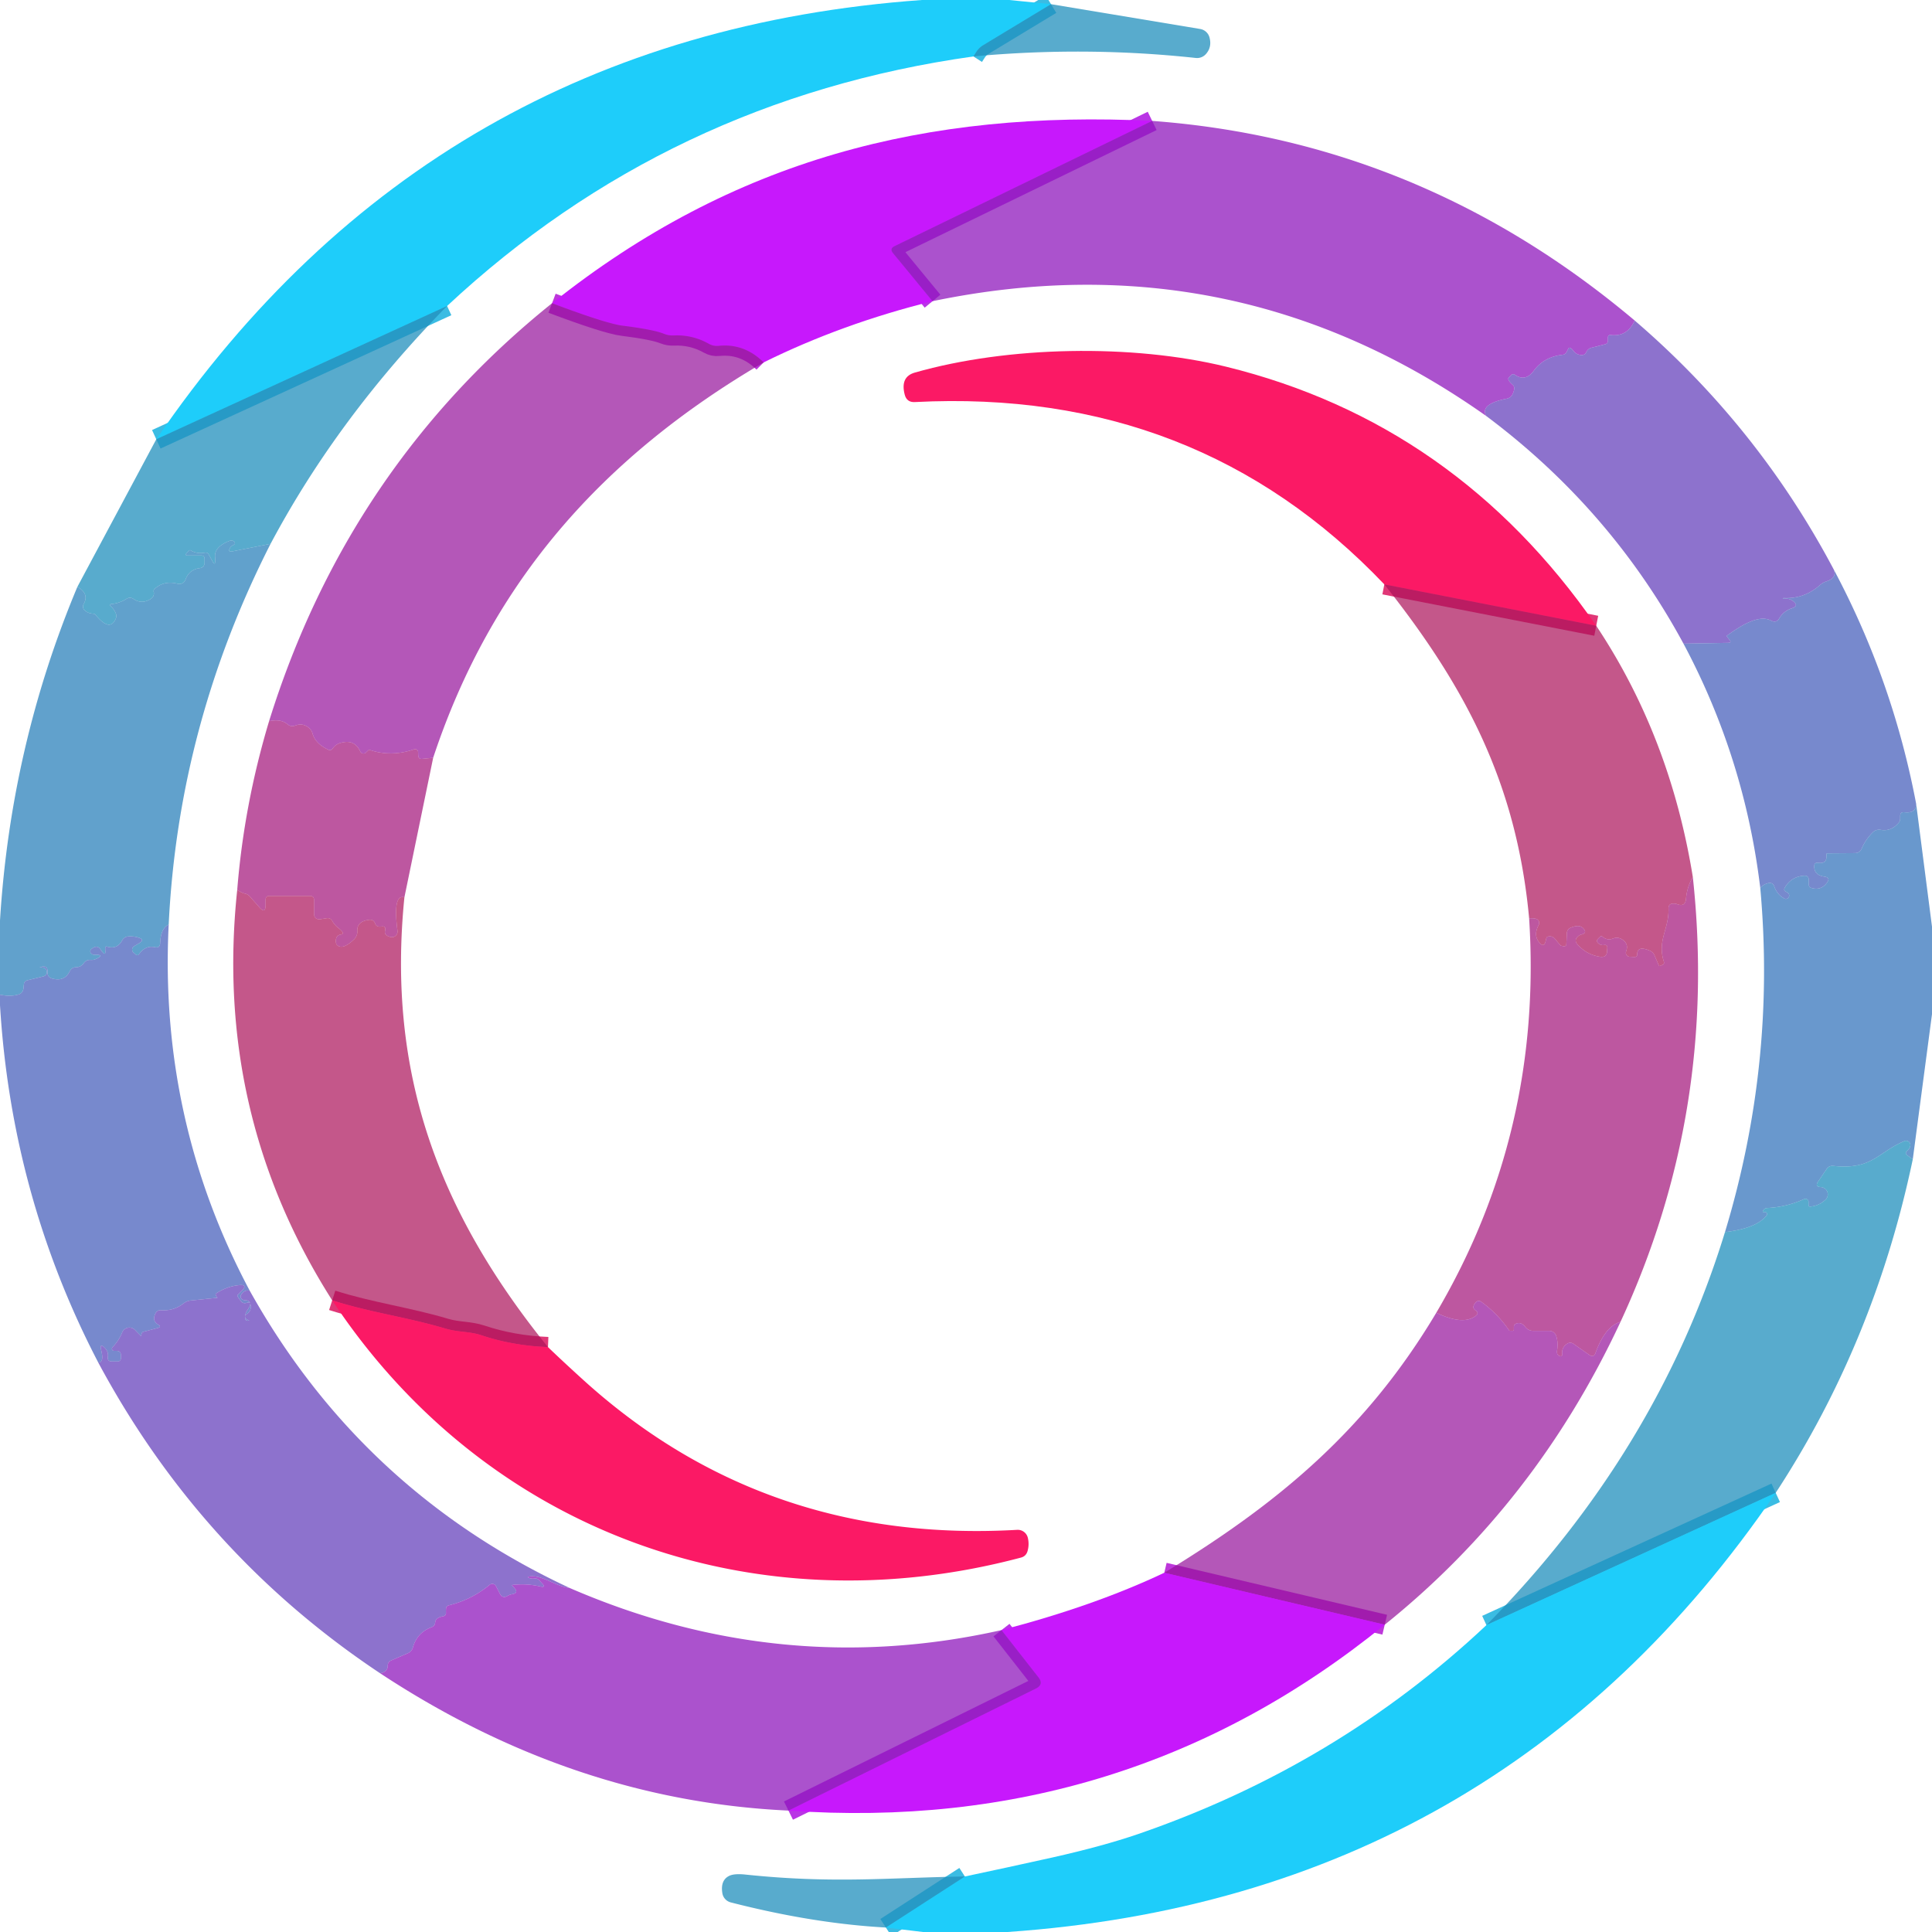 <?xml version="1.0" encoding="UTF-8" standalone="no"?>
<!DOCTYPE svg PUBLIC "-//W3C//DTD SVG 1.1//EN" "http://www.w3.org/Graphics/SVG/1.1/DTD/svg11.dtd">
<svg xmlns="http://www.w3.org/2000/svg" version="1.1" viewBox="0.00 0.00 190.00 190.00">
<g stroke-width="2.00" fill="none" stroke-linecap="butt">
<path stroke="#1fb2df" stroke-opacity="0.875" vector-effect="non-scaling-stroke" d="
  M 103.36 0.41
  L 96.67 4.46
  Q 96.27 4.71 96.02 5.10
  L 95.73 5.55"
/>
<path stroke="#1fb2df" stroke-opacity="0.875" vector-effect="non-scaling-stroke" d="
  M 43.97 30.09
  L 15.37 43.20"
/>
<path stroke="#af18e1" stroke-opacity="0.875" vector-effect="non-scaling-stroke" d="
  M 113.31 11.89
  L 87.97 24.21
  Q 87.47 24.45 87.82 24.89
  L 91.71 29.62"
/>
<path stroke="#b215d4" stroke-opacity="0.855" vector-effect="non-scaling-stroke" d="
  M 75.10 35.64
  Q 73.21 33.76 70.69 34.01
  Q 70.16 34.07 69.69 33.80
  Q 68.08 32.90 66.24 32.99
  Q 65.77 33.01 65.33 32.84
  Q 64.28 32.41 61.23 32.03
  Q 59.60 31.82 54.29 29.82"
/>
<path stroke="#da1660" stroke-opacity="0.855" vector-effect="non-scaling-stroke" d="
  M 156.98 61.54
  L 136.14 57.47"
/>
<path stroke="#da1660" stroke-opacity="0.855" vector-effect="non-scaling-stroke" d="
  M 53.89 132.48
  Q 50.41 132.34 47.36 131.32
  C 46.17 130.92 45.05 131.03 43.81 130.66
  C 40.11 129.55 36.39 129.07 32.67 127.88"
/>
<path stroke="#1fb2df" stroke-opacity="0.875" vector-effect="non-scaling-stroke" d="
  M 174.63 146.81
  L 146.18 159.82"
/>
<path stroke="#b215d4" stroke-opacity="0.855" vector-effect="non-scaling-stroke" d="
  M 136.18 159.78
  L 114.50 154.67"
/>
<path stroke="#1fb2df" stroke-opacity="0.875" vector-effect="non-scaling-stroke" d="
  M 87.12 189.56
  L 94.89 184.54"
/>
<path stroke="#af18e1" stroke-opacity="0.875" vector-effect="non-scaling-stroke" d="
  M 77.54 178.06
  L 101.87 166.06
  Q 102.68 165.66 102.12 164.95
  L 98.49 160.31"
/>
</g>
<path fill="#1ecdfa" d="
  M 90.66 0.00
  L 99.24 0.00
  L 103.36 0.41
  L 96.67 4.46
  Q 96.27 4.71 96.02 5.10
  L 95.73 5.55
  Q 65.76 9.76 43.97 30.09
  L 15.37 43.20
  Q 42.53 3.46 90.66 0.00
  Z"
/>
<path fill="#208fbc" fill-opacity="0.749" d="
  M 103.36 0.41
  L 118.03 2.85
  A 1.15 1.14 -3.3 0 1 118.94 3.66
  Q 119.21 4.63 118.59 5.32
  A 1.16 1.16 0.0 0 1 117.59 5.70
  Q 106.76 4.53 95.73 5.55
  L 96.02 5.10
  Q 96.27 4.71 96.67 4.46
  L 103.36 0.41
  Z"
/>
<path fill="#c718fc" d="
  M 113.31 11.89
  L 87.97 24.21
  Q 87.47 24.45 87.82 24.89
  L 91.71 29.62
  Q 82.80 31.83 75.10 35.64
  Q 73.21 33.76 70.69 34.01
  Q 70.16 34.07 69.69 33.80
  Q 68.08 32.90 66.24 32.99
  Q 65.77 33.01 65.33 32.84
  Q 64.28 32.41 61.23 32.03
  Q 59.60 31.82 54.29 29.82
  C 72.07 15.66 91.15 10.80 113.31 11.89
  Z"
/>
<path fill="#8f18bc" fill-opacity="0.749" d="
  M 113.31 11.89
  Q 139.79 13.86 160.76 31.52
  Q 160.04 33.14 158.41 32.95
  Q 158.13 32.92 158.13 33.20
  Q 158.13 33.35 158.13 33.51
  Q 158.12 33.80 157.84 33.86
  L 156.54 34.19
  Q 156.16 34.28 156.00 34.63
  Q 155.84 34.99 155.37 34.90
  Q 154.96 34.82 154.72 34.48
  Q 154.60 34.31 154.42 34.21
  A 0.12 0.12 0.0 0 0 154.25 34.26
  Q 154.16 34.44 154.06 34.62
  Q 153.93 34.86 153.67 34.89
  Q 151.83 35.10 150.84 36.46
  Q 150.02 37.57 148.98 36.86
  Q 148.78 36.72 148.61 36.89
  L 148.38 37.13
  Q 148.18 37.33 148.78 37.86
  Q 149.05 38.10 148.78 38.71
  Q 148.60 39.13 148.16 39.21
  Q 145.51 39.74 146.16 40.91
  Q 121.44 23.44 91.71 29.62
  L 87.82 24.89
  Q 87.47 24.45 87.97 24.21
  L 113.31 11.89
  Z"
/>
<path fill="#95119b" fill-opacity="0.706" d="
  M 54.29 29.82
  Q 59.60 31.82 61.23 32.03
  Q 64.28 32.41 65.33 32.84
  Q 65.77 33.01 66.24 32.99
  Q 68.08 32.90 69.69 33.80
  Q 70.16 34.07 70.69 34.01
  Q 73.21 33.76 75.10 35.64
  C 59.37 44.85 48.37 57.11 42.60 74.52
  L 41.52 74.63
  Q 41.15 74.67 41.13 74.29
  Q 41.12 74.13 41.12 73.97
  A 0.30 0.29 80.3 0 0 40.73 73.69
  Q 38.46 74.47 36.33 73.74
  Q 36.28 73.72 36.25 73.76
  L 36.00 74.00
  A 0.35 0.35 0.0 0 1 35.43 73.90
  Q 34.84 72.63 33.43 73.08
  Q 33.08 73.19 32.83 73.47
  Q 32.74 73.57 32.66 73.67
  Q 32.51 73.83 32.31 73.74
  Q 31.01 73.13 30.74 72.15
  Q 30.64 71.77 30.32 71.53
  Q 29.73 71.08 29.02 71.36
  Q 28.62 71.51 28.28 71.23
  Q 27.61 70.67 26.46 70.93
  Q 34.25 45.91 54.29 29.82
  Z"
/>
<path fill="#208fbc" fill-opacity="0.749" d="
  M 43.97 30.09
  Q 33.23 41.04 26.61 53.48
  L 22.82 54.23
  Q 22.42 54.31 22.59 53.94
  Q 22.69 53.73 22.93 53.61
  Q 23.26 53.45 22.97 53.23
  Q 22.81 53.10 22.55 53.20
  Q 21.06 53.79 21.15 54.78
  Q 21.24 55.85 20.86 55.13
  L 20.53 54.53
  Q 20.41 54.31 20.16 54.35
  Q 19.37 54.50 18.74 54.12
  Q 18.67 54.08 18.61 54.14
  L 18.38 54.37
  Q 18.12 54.63 18.49 54.63
  L 19.79 54.63
  Q 20.12 54.63 20.12 54.96
  Q 20.12 55.16 20.12 55.36
  A 0.52 0.51 -3.8 0 1 19.67 55.87
  Q 18.60 56.00 18.24 57.01
  A 0.64 0.64 0.0 0 1 17.48 57.41
  Q 16.14 57.06 15.20 57.92
  Q 15.07 58.04 15.12 58.22
  Q 15.15 58.35 15.12 58.49
  Q 15.07 58.75 14.78 58.93
  Q 13.92 59.44 13.14 58.91
  Q 12.79 58.67 12.43 58.90
  Q 11.76 59.32 10.98 59.40
  Q 10.68 59.43 10.90 59.63
  Q 11.25 59.95 11.40 60.35
  A 0.69 0.66 -43.9 0 1 11.38 60.85
  Q 10.80 62.20 9.37 60.43
  A 0.20 0.19 69.1 0 0 9.22 60.36
  Q 8.69 60.33 8.38 60.07
  Q 8.02 59.77 8.25 59.36
  Q 8.78 58.37 7.61 57.71
  L 15.37 43.20
  L 43.97 30.09
  Z"
/>
<path fill="#6743bc" fill-opacity="0.749" d="
  M 160.76 31.52
  Q 172.87 41.91 180.34 56.01
  Q 180.67 56.83 179.63 57.17
  Q 179.26 57.29 178.97 57.55
  Q 177.41 58.92 175.40 58.81
  Q 175.37 58.81 175.37 58.86
  Q 175.37 58.90 175.37 58.90
  Q 175.93 58.79 176.35 59.12
  Q 176.94 59.58 176.23 59.82
  Q 175.40 60.09 174.98 60.81
  Q 174.69 61.31 174.17 61.03
  C 172.96 60.38 171.12 61.59 169.86 62.49
  A 0.08 0.08 0.0 0 0 169.84 62.61
  L 170.08 62.91
  Q 170.33 63.21 169.94 63.22
  L 165.56 63.30
  Q 158.39 50.05 146.16 40.91
  Q 145.51 39.74 148.16 39.21
  Q 148.60 39.13 148.78 38.71
  Q 149.05 38.10 148.78 37.86
  Q 148.18 37.33 148.38 37.13
  L 148.61 36.89
  Q 148.78 36.72 148.98 36.86
  Q 150.02 37.57 150.84 36.46
  Q 151.83 35.10 153.67 34.89
  Q 153.93 34.86 154.06 34.62
  Q 154.16 34.44 154.25 34.26
  A 0.12 0.12 0.0 0 1 154.42 34.21
  Q 154.60 34.31 154.72 34.48
  Q 154.96 34.82 155.37 34.90
  Q 155.84 34.99 156.00 34.63
  Q 156.16 34.28 156.54 34.19
  L 157.84 33.86
  Q 158.12 33.80 158.13 33.51
  Q 158.13 33.35 158.13 33.20
  Q 158.13 32.92 158.41 32.95
  Q 160.04 33.14 160.76 31.52
  Z"
/>
<path fill="#fb1965" d="
  M 156.98 61.54
  L 136.14 57.47
  Q 117.70 38.11 89.98 39.54
  Q 89.17 39.59 88.97 38.80
  Q 88.52 37.05 89.97 36.64
  C 99.10 34.03 111.35 33.80 120.57 36.06
  Q 143.18 41.61 156.98 61.54
  Z"
/>
<path fill="#2d81bb" fill-opacity="0.749" d="
  M 26.61 53.48
  Q 17.54 71.29 16.59 90.93
  Q 15.81 91.28 15.75 92.74
  Q 15.73 93.26 15.23 93.15
  Q 14.30 92.95 13.68 93.83
  Q 13.53 94.02 13.35 93.87
  L 13.14 93.69
  A 0.39 0.39 0.0 0 1 13.19 93.05
  L 13.67 92.77
  Q 14.30 92.40 13.60 92.20
  Q 13.14 92.06 12.65 92.09
  Q 12.22 92.11 12.01 92.49
  Q 11.51 93.40 10.53 93.09
  Q 10.35 93.04 10.35 93.22
  Q 10.35 93.36 10.36 93.51
  Q 10.40 94.14 9.88 93.36
  Q 9.55 92.87 8.99 93.33
  A 0.29 0.29 0.0 0 0 8.97 93.77
  Q 9.10 93.89 9.24 93.89
  Q 10.41 93.87 9.41 94.32
  Q 9.19 94.42 8.92 94.40
  Q 8.48 94.37 8.23 94.73
  Q 7.96 95.11 7.48 95.12
  Q 7.05 95.13 6.85 95.53
  Q 6.36 96.55 5.15 96.24
  Q 4.63 96.10 4.67 95.57
  Q 4.72 94.82 3.87 95.15
  Q 3.86 95.15 3.87 95.15
  Q 4.10 95.11 4.30 95.17
  A 0.44 0.44 0.0 0 1 4.27 96.02
  L 2.71 96.40
  Q 2.38 96.48 2.35 96.80
  L 2.31 97.19
  Q 2.25 97.70 1.76 97.82
  Q 0.97 98.03 0.00 97.82
  L 0.00 90.52
  Q 1.06 73.33 7.61 57.71
  Q 8.78 58.37 8.25 59.36
  Q 8.02 59.77 8.38 60.07
  Q 8.69 60.33 9.22 60.36
  A 0.20 0.19 69.1 0 1 9.37 60.43
  Q 10.80 62.20 11.38 60.85
  A 0.69 0.66 -43.9 0 0 11.40 60.35
  Q 11.25 59.95 10.90 59.63
  Q 10.68 59.43 10.98 59.40
  Q 11.76 59.32 12.43 58.90
  Q 12.79 58.67 13.14 58.91
  Q 13.92 59.44 14.78 58.93
  Q 15.07 58.75 15.12 58.49
  Q 15.15 58.35 15.12 58.22
  Q 15.07 58.04 15.20 57.92
  Q 16.14 57.06 17.48 57.41
  A 0.64 0.64 0.0 0 0 18.24 57.01
  Q 18.60 56.00 19.67 55.87
  A 0.52 0.51 -3.8 0 0 20.12 55.36
  Q 20.12 55.16 20.12 54.96
  Q 20.12 54.63 19.79 54.63
  L 18.49 54.63
  Q 18.12 54.63 18.38 54.37
  L 18.61 54.14
  Q 18.67 54.08 18.74 54.12
  Q 19.37 54.50 20.16 54.35
  Q 20.41 54.31 20.53 54.53
  L 20.86 55.13
  Q 21.24 55.85 21.15 54.78
  Q 21.06 53.79 22.55 53.20
  Q 22.81 53.10 22.97 53.23
  Q 23.26 53.45 22.93 53.61
  Q 22.69 53.73 22.59 53.94
  Q 22.42 54.31 22.82 54.23
  L 26.61 53.48
  Z"
/>
<path fill="#4a62bc" fill-opacity="0.749" d="
  M 180.34 56.01
  Q 186.14 66.90 188.44 79.04
  Q 188.46 80.01 187.29 79.88
  Q 186.88 79.83 186.87 80.24
  Q 186.87 80.38 186.87 80.50
  Q 186.87 80.75 186.71 80.93
  Q 185.98 81.79 184.95 81.61
  A 0.88 0.87 27.3 0 0 184.18 81.85
  Q 183.47 82.56 183.09 83.44
  Q 182.90 83.90 182.41 83.90
  L 179.75 83.92
  Q 179.62 83.92 179.62 84.00
  Q 179.62 84.12 179.62 84.25
  Q 179.62 84.88 179.00 84.87
  Q 178.88 84.87 178.75 84.85
  A 0.27 0.26 7.6 0 0 178.43 85.09
  Q 178.34 86.06 179.42 86.21
  Q 180.05 86.30 179.67 86.81
  Q 179.09 87.60 178.16 87.33
  Q 177.88 87.25 177.88 86.96
  L 177.88 86.55
  Q 177.88 86.09 177.43 86.12
  Q 176.16 86.20 175.52 87.30
  Q 175.37 87.57 175.65 87.70
  Q 175.79 87.77 175.89 87.87
  A 0.33 0.33 0.0 0 1 175.49 88.37
  Q 174.77 87.98 174.49 87.18
  Q 174.34 86.75 173.90 86.85
  Q 173.43 86.96 173.11 87.32
  Q 171.57 74.56 165.56 63.30
  L 169.94 63.22
  Q 170.33 63.21 170.08 62.91
  L 169.84 62.61
  A 0.08 0.08 0.0 0 1 169.86 62.49
  C 171.12 61.59 172.96 60.38 174.17 61.03
  Q 174.69 61.31 174.98 60.81
  Q 175.40 60.09 176.23 59.82
  Q 176.94 59.58 176.35 59.12
  Q 175.93 58.79 175.37 58.90
  Q 175.37 58.90 175.37 58.86
  Q 175.37 58.81 175.40 58.81
  Q 177.41 58.92 178.97 57.55
  Q 179.26 57.29 179.63 57.17
  Q 180.67 56.83 180.34 56.01
  Z"
/>
<path fill="#ac1259" fill-opacity="0.706" d="
  M 156.98 61.54
  Q 164.25 72.46 166.48 86.26
  Q 165.91 87.20 165.81 88.38
  Q 165.73 89.23 164.93 88.92
  Q 164.72 88.84 164.47 88.87
  Q 164.08 88.92 164.09 89.32
  C 164.14 91.42 162.96 92.47 163.63 94.57
  Q 163.71 94.81 163.47 94.90
  L 163.24 95.00
  Q 163.17 95.02 163.11 94.89
  L 162.72 93.97
  Q 162.57 93.62 162.22 93.48
  Q 161.02 92.98 161.01 93.84
  Q 161.01 94.11 160.74 94.11
  L 160.28 94.09
  A 0.40 0.39 -79.0 0 1 159.92 93.55
  Q 160.21 92.77 159.46 92.35
  Q 159.07 92.13 158.65 92.29
  Q 158.08 92.53 157.58 92.11
  Q 157.47 92.02 157.36 92.12
  L 157.13 92.35
  A 0.27 0.26 45.8 0 0 157.13 92.72
  Q 157.42 93.01 157.80 92.93
  A 0.23 0.22 -2.9 0 1 158.07 93.17
  Q 158.06 93.35 158.05 93.51
  Q 158.03 94.20 157.35 94.09
  Q 156.03 93.89 155.13 92.87
  Q 154.79 92.49 155.14 92.13
  Q 155.30 91.96 155.53 91.90
  Q 156.12 91.76 155.72 91.31
  Q 155.35 90.88 154.50 91.22
  Q 154.11 91.37 154.09 91.79
  L 154.04 92.87
  A 0.21 0.21 0.0 0 1 153.79 93.06
  Q 153.64 93.03 153.49 93.00
  Q 153.48 93.00 152.93 92.34
  Q 152.65 92.00 152.22 92.11
  Q 152.12 92.14 152.08 92.24
  Q 152.04 92.37 152.02 92.48
  Q 151.86 93.30 151.34 92.64
  Q 150.80 91.94 151.32 90.96
  A 0.42 0.42 0.0 0 0 151.06 90.36
  Q 150.78 90.28 150.38 90.31
  C 149.15 77.06 144.15 67.57 136.14 57.47
  L 156.98 61.54
  Z"
/>
<path fill="#a11278" fill-opacity="0.706" d="
  M 26.46 70.93
  Q 27.61 70.67 28.28 71.23
  Q 28.62 71.51 29.02 71.36
  Q 29.73 71.08 30.32 71.53
  Q 30.64 71.77 30.74 72.15
  Q 31.01 73.13 32.31 73.74
  Q 32.51 73.83 32.66 73.67
  Q 32.74 73.57 32.83 73.47
  Q 33.08 73.19 33.43 73.08
  Q 34.84 72.63 35.43 73.90
  A 0.35 0.35 0.0 0 0 36.00 74.00
  L 36.25 73.76
  Q 36.28 73.72 36.33 73.74
  Q 38.46 74.47 40.73 73.69
  A 0.30 0.29 80.3 0 1 41.12 73.97
  Q 41.12 74.13 41.13 74.29
  Q 41.15 74.67 41.52 74.63
  L 42.60 74.52
  L 39.77 88.25
  Q 38.62 87.89 39.09 91.54
  A 0.55 0.55 0.0 0 1 38.42 92.15
  Q 37.75 92.00 37.87 91.52
  Q 37.99 91.05 37.51 91.12
  Q 37.03 91.19 36.90 90.84
  Q 36.74 90.39 36.28 90.46
  Q 35.08 90.62 35.14 91.57
  A 1.06 1.02 -24.8 0 1 34.82 92.38
  Q 33.91 93.25 33.39 93.08
  Q 33.05 92.98 33.03 92.62
  Q 33.00 91.98 33.53 91.90
  Q 34.01 91.83 33.25 91.24
  Q 32.89 90.96 32.67 90.56
  Q 32.49 90.25 32.13 90.30
  L 31.56 90.39
  Q 30.88 90.49 30.88 89.80
  L 30.88 88.50
  Q 30.88 88.12 30.50 88.11
  L 26.51 88.11
  Q 26.12 88.10 26.12 88.49
  L 26.12 89.00
  Q 26.11 89.92 25.51 89.23
  L 24.57 88.16
  Q 24.37 87.94 24.08 87.88
  Q 23.75 87.80 23.33 87.51
  Q 24.00 79.12 26.46 70.93
  Z"
/>
<path fill="#3776bc" fill-opacity="0.749" d="
  M 188.44 79.04
  L 190.00 91.13
  L 190.00 99.74
  L 188.11 114.01
  L 187.60 113.64
  Q 187.27 113.41 187.58 113.15
  Q 187.80 112.97 187.86 112.71
  A 0.43 0.42 -4.4 0 0 187.28 112.22
  C 184.64 113.34 184.12 115.07 180.29 114.66
  Q 179.88 114.62 179.64 114.96
  L 178.80 116.20
  Q 178.45 116.71 179.06 116.74
  Q 179.29 116.75 179.48 116.90
  A 0.72 0.71 -47.6 0 1 179.52 117.99
  Q 178.86 118.60 178.02 118.66
  Q 177.86 118.67 177.86 118.51
  Q 177.86 118.35 177.86 118.19
  A 0.31 0.30 -12.2 0 0 177.43 117.92
  Q 175.69 118.71 173.78 118.80
  Q 173.54 118.82 173.41 119.02
  Q 173.26 119.24 173.54 119.19
  A 0.21 0.21 0.0 0 1 173.74 119.52
  Q 172.76 120.80 169.64 121.17
  Q 174.68 104.53 173.11 87.32
  Q 173.43 86.96 173.90 86.85
  Q 174.34 86.75 174.49 87.18
  Q 174.77 87.98 175.49 88.37
  A 0.33 0.33 0.0 0 0 175.89 87.87
  Q 175.79 87.77 175.65 87.70
  Q 175.37 87.57 175.52 87.30
  Q 176.16 86.20 177.43 86.12
  Q 177.88 86.09 177.88 86.55
  L 177.88 86.96
  Q 177.88 87.25 178.16 87.33
  Q 179.09 87.60 179.67 86.81
  Q 180.05 86.30 179.42 86.21
  Q 178.34 86.06 178.43 85.09
  A 0.27 0.26 7.6 0 1 178.75 84.85
  Q 178.88 84.87 179.00 84.87
  Q 179.62 84.88 179.62 84.25
  Q 179.62 84.12 179.62 84.00
  Q 179.62 83.92 179.75 83.92
  L 182.41 83.90
  Q 182.90 83.90 183.09 83.44
  Q 183.47 82.56 184.18 81.85
  A 0.88 0.87 27.3 0 1 184.95 81.61
  Q 185.98 81.79 186.71 80.93
  Q 186.87 80.75 186.87 80.50
  Q 186.87 80.38 186.87 80.24
  Q 186.88 79.83 187.29 79.88
  Q 188.46 80.01 188.44 79.04
  Z"
/>
<path fill="#a11278" fill-opacity="0.706" d="
  M 166.48 86.26
  Q 168.97 109.29 159.37 129.99
  Q 157.85 130.44 156.91 133.05
  Q 156.73 133.55 156.29 133.24
  L 154.76 132.17
  Q 154.43 131.94 154.10 132.16
  Q 153.56 132.52 153.63 133.18
  Q 153.65 133.42 153.42 133.37
  Q 153.27 133.33 153.18 133.20
  Q 153.09 133.07 153.13 132.79
  Q 153.25 132.11 153.07 131.47
  Q 152.91 130.88 152.30 130.88
  L 150.79 130.88
  Q 150.30 130.88 150.00 130.49
  Q 149.58 129.96 149.08 130.18
  Q 148.88 130.27 148.88 130.49
  Q 148.88 130.62 148.88 130.75
  Q 148.88 130.88 148.75 130.88
  Q 148.62 130.88 148.48 130.87
  Q 148.43 130.87 148.41 130.83
  Q 147.26 129.16 145.65 128.01
  A 0.39 0.38 -52.3 0 0 145.13 128.08
  Q 144.69 128.58 145.10 128.86
  Q 145.50 129.13 145.11 129.42
  Q 143.88 130.36 141.25 129.10
  Q 151.73 111.31 150.38 90.31
  Q 150.78 90.28 151.06 90.36
  A 0.42 0.42 0.0 0 1 151.32 90.96
  Q 150.80 91.94 151.34 92.64
  Q 151.86 93.30 152.02 92.48
  Q 152.04 92.37 152.08 92.24
  Q 152.12 92.14 152.22 92.11
  Q 152.65 92.00 152.93 92.34
  Q 153.48 93.00 153.49 93.00
  Q 153.64 93.03 153.79 93.06
  A 0.21 0.21 0.0 0 0 154.04 92.87
  L 154.09 91.79
  Q 154.11 91.37 154.50 91.22
  Q 155.35 90.88 155.72 91.31
  Q 156.12 91.76 155.53 91.90
  Q 155.30 91.96 155.14 92.13
  Q 154.79 92.49 155.13 92.87
  Q 156.03 93.89 157.35 94.09
  Q 158.03 94.20 158.05 93.51
  Q 158.06 93.35 158.07 93.17
  A 0.23 0.22 -2.9 0 0 157.80 92.93
  Q 157.42 93.01 157.13 92.72
  A 0.27 0.26 45.8 0 1 157.13 92.35
  L 157.36 92.12
  Q 157.47 92.02 157.58 92.11
  Q 158.08 92.53 158.65 92.29
  Q 159.07 92.13 159.46 92.35
  Q 160.21 92.77 159.92 93.55
  A 0.40 0.39 -79.0 0 0 160.28 94.09
  L 160.74 94.11
  Q 161.01 94.11 161.01 93.84
  Q 161.02 92.98 162.22 93.48
  Q 162.57 93.62 162.72 93.97
  L 163.11 94.89
  Q 163.17 95.02 163.24 95.00
  L 163.47 94.90
  Q 163.71 94.81 163.63 94.57
  C 162.96 92.47 164.14 91.42 164.09 89.32
  Q 164.08 88.92 164.47 88.87
  Q 164.72 88.84 164.93 88.92
  Q 165.73 89.23 165.81 88.38
  Q 165.91 87.20 166.48 86.26
  Z"
/>
<path fill="#ac1259" fill-opacity="0.706" d="
  M 23.33 87.51
  Q 23.75 87.80 24.08 87.88
  Q 24.37 87.94 24.57 88.16
  L 25.51 89.23
  Q 26.11 89.92 26.12 89.00
  L 26.12 88.49
  Q 26.12 88.10 26.51 88.11
  L 30.50 88.11
  Q 30.88 88.12 30.88 88.50
  L 30.88 89.80
  Q 30.88 90.49 31.56 90.39
  L 32.13 90.30
  Q 32.49 90.25 32.67 90.56
  Q 32.89 90.96 33.25 91.24
  Q 34.01 91.83 33.53 91.90
  Q 33.00 91.98 33.03 92.62
  Q 33.05 92.98 33.39 93.08
  Q 33.91 93.25 34.82 92.38
  A 1.06 1.02 -24.8 0 0 35.14 91.57
  Q 35.08 90.62 36.28 90.46
  Q 36.74 90.39 36.90 90.84
  Q 37.03 91.19 37.51 91.12
  Q 37.99 91.05 37.87 91.52
  Q 37.75 92.00 38.42 92.15
  A 0.55 0.55 0.0 0 0 39.09 91.54
  Q 38.62 87.89 39.77 88.25
  C 38.03 105.62 43.16 119.21 53.89 132.48
  Q 50.41 132.34 47.36 131.32
  C 46.17 130.92 45.05 131.03 43.81 130.66
  C 40.11 129.55 36.39 129.07 32.67 127.88
  Q 20.99 109.52 23.33 87.51
  Z"
/>
<path fill="#4a62bc" fill-opacity="0.749" d="
  M 16.59 90.93
  Q 15.63 110.16 24.56 126.93
  Q 23.97 126.82 23.69 127.39
  A 0.31 0.30 30.1 0 0 23.80 127.77
  Q 23.96 127.88 24.16 127.88
  Q 24.51 127.87 24.61 128.20
  Q 24.81 128.90 24.24 129.25
  A 0.29 0.28 42.0 0 0 24.27 129.75
  Q 24.38 129.81 24.50 129.87
  Q 24.53 129.88 24.50 129.88
  Q 24.44 129.89 24.38 129.88
  Q 24.10 129.88 24.10 129.62
  Q 24.08 129.21 24.32 128.85
  Q 24.94 127.93 24.25 128.13
  Q 23.92 128.22 23.74 128.01
  Q 23.27 127.45 23.36 127.36
  L 23.75 126.97
  Q 24.44 126.28 23.47 126.39
  Q 22.23 126.53 21.20 127.24
  Q 21.19 127.24 21.23 127.37
  Q 21.29 127.54 21.38 127.61
  Q 21.41 127.63 21.37 127.63
  L 18.74 127.90
  Q 18.36 127.94 18.06 128.18
  Q 17.08 128.94 15.85 128.85
  Q 15.46 128.82 15.29 129.17
  Q 14.93 129.90 15.55 130.26
  Q 15.93 130.48 15.51 130.60
  L 14.08 130.98
  Q 14.00 131.00 13.96 131.08
  Q 13.90 131.23 13.88 131.39
  Q 13.88 131.41 13.87 131.40
  Q 13.56 131.09 13.26 130.78
  A 0.76 0.76 0.0 0 0 12.02 131.03
  Q 11.67 131.87 11.07 132.49
  A 0.21 0.21 0.0 0 0 11.22 132.85
  Q 11.36 132.85 11.50 132.85
  Q 11.87 132.87 11.89 133.24
  Q 11.89 133.41 11.89 133.57
  A 0.31 0.31 0.0 0 1 11.59 133.89
  L 11.00 133.89
  Q 10.54 133.89 10.61 133.44
  Q 10.68 132.92 10.30 132.55
  Q 9.77 132.04 9.95 132.76
  Q 10.26 134.03 9.66 133.99
  Q 1.14 117.62 0.00 98.86
  L 0.00 97.82
  Q 0.97 98.03 1.76 97.82
  Q 2.25 97.70 2.31 97.19
  L 2.35 96.80
  Q 2.38 96.48 2.71 96.40
  L 4.27 96.02
  A 0.44 0.44 0.0 0 0 4.30 95.17
  Q 4.10 95.11 3.87 95.15
  Q 3.86 95.15 3.87 95.15
  Q 4.72 94.82 4.67 95.57
  Q 4.63 96.10 5.15 96.24
  Q 6.36 96.55 6.85 95.53
  Q 7.05 95.13 7.48 95.12
  Q 7.96 95.11 8.23 94.73
  Q 8.48 94.37 8.92 94.40
  Q 9.19 94.42 9.41 94.32
  Q 10.41 93.87 9.24 93.89
  Q 9.10 93.89 8.97 93.77
  A 0.29 0.29 0.0 0 1 8.99 93.33
  Q 9.55 92.87 9.88 93.36
  Q 10.40 94.14 10.36 93.51
  Q 10.35 93.36 10.35 93.22
  Q 10.35 93.04 10.53 93.09
  Q 11.51 93.40 12.01 92.49
  Q 12.22 92.11 12.65 92.09
  Q 13.14 92.06 13.60 92.20
  Q 14.30 92.40 13.67 92.77
  L 13.19 93.05
  A 0.39 0.39 0.0 0 0 13.14 93.69
  L 13.35 93.87
  Q 13.53 94.02 13.68 93.83
  Q 14.30 92.95 15.23 93.15
  Q 15.73 93.26 15.75 92.74
  Q 15.81 91.28 16.59 90.93
  Z"
/>
<path fill="#208fbc" fill-opacity="0.749" d="
  M 188.11 114.01
  Q 184.34 131.99 174.63 146.81
  L 146.18 159.82
  Q 163.02 142.74 169.64 121.17
  Q 172.76 120.80 173.74 119.52
  A 0.21 0.21 0.0 0 0 173.54 119.19
  Q 173.26 119.24 173.41 119.02
  Q 173.54 118.82 173.78 118.80
  Q 175.69 118.71 177.43 117.92
  A 0.31 0.30 -12.2 0 1 177.86 118.19
  Q 177.86 118.35 177.86 118.51
  Q 177.86 118.67 178.02 118.66
  Q 178.86 118.60 179.52 117.99
  A 0.72 0.71 -47.6 0 0 179.48 116.90
  Q 179.29 116.75 179.06 116.74
  Q 178.45 116.71 178.80 116.20
  L 179.64 114.96
  Q 179.88 114.62 180.29 114.66
  C 184.12 115.07 184.64 113.34 187.28 112.22
  A 0.43 0.42 -4.4 0 1 187.86 112.71
  Q 187.80 112.97 187.58 113.15
  Q 187.27 113.41 187.60 113.64
  L 188.11 114.01
  Z"
/>
<path fill="#6743bc" fill-opacity="0.749" d="
  M 24.56 126.93
  Q 35.56 146.63 56.03 156.17
  C 54.62 156.02 53.32 154.84 52.04 155.04
  Q 51.79 155.08 52.03 155.18
  Q 52.26 155.27 52.53 155.24
  Q 52.84 155.19 53.05 155.43
  L 53.32 155.72
  Q 53.72 156.16 53.14 156.02
  Q 51.81 155.71 50.39 155.87
  Q 50.33 155.88 50.37 155.93
  L 50.58 156.16
  Q 51.04 156.66 50.37 156.78
  Q 50.13 156.82 49.92 156.94
  Q 49.43 157.24 49.16 156.73
  L 48.78 155.99
  A 0.41 0.41 0.0 0 0 48.15 155.86
  Q 46.40 157.31 44.16 157.87
  Q 43.87 157.94 43.86 158.23
  Q 43.85 158.43 43.86 158.62
  A 0.33 0.32 -6.1 0 1 43.59 158.95
  Q 42.84 159.08 42.80 159.54
  Q 42.77 159.91 42.43 160.03
  Q 41.02 160.56 40.61 162.00
  Q 40.50 162.42 40.10 162.59
  L 38.48 163.29
  Q 38.13 163.44 38.13 163.82
  Q 38.13 164.41 37.39 164.56
  Q 19.76 152.83 9.66 133.99
  Q 10.26 134.03 9.95 132.76
  Q 9.77 132.04 10.30 132.55
  Q 10.68 132.92 10.61 133.44
  Q 10.54 133.89 11.00 133.89
  L 11.59 133.89
  A 0.31 0.31 0.0 0 0 11.89 133.57
  Q 11.89 133.41 11.89 133.24
  Q 11.87 132.87 11.50 132.85
  Q 11.36 132.85 11.22 132.85
  A 0.21 0.21 0.0 0 1 11.07 132.49
  Q 11.67 131.87 12.02 131.03
  A 0.76 0.76 0.0 0 1 13.26 130.78
  Q 13.56 131.09 13.87 131.40
  Q 13.88 131.41 13.88 131.39
  Q 13.90 131.23 13.96 131.08
  Q 14.00 131.00 14.08 130.98
  L 15.51 130.60
  Q 15.93 130.48 15.55 130.26
  Q 14.93 129.90 15.29 129.17
  Q 15.46 128.82 15.85 128.85
  Q 17.08 128.94 18.06 128.18
  Q 18.36 127.94 18.74 127.90
  L 21.37 127.63
  Q 21.41 127.63 21.38 127.61
  Q 21.29 127.54 21.23 127.37
  Q 21.19 127.24 21.20 127.24
  Q 22.23 126.53 23.47 126.39
  Q 24.44 126.28 23.75 126.97
  L 23.36 127.36
  Q 23.27 127.45 23.74 128.01
  Q 23.92 128.22 24.25 128.13
  Q 24.94 127.93 24.32 128.85
  Q 24.08 129.21 24.10 129.62
  Q 24.10 129.88 24.38 129.88
  Q 24.44 129.89 24.50 129.88
  Q 24.53 129.88 24.50 129.87
  Q 24.38 129.81 24.27 129.75
  A 0.29 0.28 42.0 0 1 24.24 129.25
  Q 24.81 128.90 24.61 128.20
  Q 24.51 127.87 24.16 127.88
  Q 23.96 127.88 23.80 127.77
  A 0.31 0.30 30.1 0 1 23.69 127.39
  Q 23.97 126.82 24.56 126.93
  Z"
/>
<path fill="#fb1965" d="
  M 32.67 127.88
  C 36.39 129.07 40.11 129.55 43.81 130.66
  C 45.05 131.03 46.17 130.92 47.36 131.32
  Q 50.41 132.34 53.89 132.48
  Q 55.52 134.04 57.32 135.67
  Q 75.16 151.88 100.03 150.45
  A 1.02 1.02 0.0 0 1 101.08 151.23
  Q 101.24 151.89 101.05 152.55
  Q 100.90 153.05 100.40 153.18
  C 74.07 160.18 47.70 150.61 32.67 127.88
  Z"
/>
<path fill="#95119b" fill-opacity="0.706" d="
  M 159.37 129.99
  Q 151.05 147.84 136.18 159.78
  L 114.50 154.67
  C 125.76 147.81 134.36 140.65 141.25 129.10
  Q 143.88 130.36 145.11 129.42
  Q 145.50 129.13 145.10 128.86
  Q 144.69 128.58 145.13 128.08
  A 0.39 0.38 -52.3 0 1 145.65 128.01
  Q 147.26 129.16 148.41 130.83
  Q 148.43 130.87 148.48 130.87
  Q 148.62 130.88 148.75 130.88
  Q 148.88 130.88 148.88 130.75
  Q 148.88 130.62 148.88 130.49
  Q 148.88 130.27 149.08 130.18
  Q 149.58 129.96 150.00 130.49
  Q 150.30 130.88 150.79 130.88
  L 152.30 130.88
  Q 152.91 130.88 153.07 131.47
  Q 153.25 132.11 153.13 132.79
  Q 153.09 133.07 153.18 133.20
  Q 153.27 133.33 153.42 133.37
  Q 153.65 133.42 153.63 133.18
  Q 153.56 132.52 154.10 132.16
  Q 154.43 131.94 154.76 132.17
  L 156.29 133.24
  Q 156.73 133.55 156.91 133.05
  Q 157.85 130.44 159.37 129.99
  Z"
/>
<path fill="#1ecdfa" d="
  M 174.63 146.81
  Q 147.47 186.64 99.08 190.00
  L 90.76 190.00
  L 87.12 189.56
  L 94.89 184.54
  Q 98.96 183.68 103.46 182.68
  Q 108.45 181.56 111.92 180.37
  Q 131.50 173.63 146.18 159.82
  L 174.63 146.81
  Z"
/>
<path fill="#c718fc" d="
  M 114.50 154.67
  L 136.18 159.78
  Q 110.77 180.41 77.54 178.06
  L 101.87 166.06
  Q 102.68 165.66 102.12 164.95
  L 98.49 160.31
  Q 107.62 157.93 114.50 154.67
  Z"
/>
<path fill="#8f18bc" fill-opacity="0.749" d="
  M 56.03 156.17
  Q 76.82 165.18 98.49 160.31
  L 102.12 164.95
  Q 102.68 165.66 101.87 166.06
  L 77.54 178.06
  Q 56.39 177.08 37.39 164.56
  Q 38.13 164.41 38.13 163.82
  Q 38.13 163.44 38.48 163.29
  L 40.10 162.59
  Q 40.50 162.42 40.61 162.00
  Q 41.02 160.56 42.43 160.03
  Q 42.77 159.91 42.80 159.54
  Q 42.84 159.08 43.59 158.95
  A 0.33 0.32 -6.1 0 0 43.86 158.62
  Q 43.85 158.43 43.86 158.23
  Q 43.87 157.94 44.16 157.87
  Q 46.40 157.31 48.15 155.86
  A 0.41 0.41 0.0 0 1 48.78 155.99
  L 49.16 156.73
  Q 49.43 157.24 49.92 156.94
  Q 50.13 156.82 50.37 156.78
  Q 51.04 156.66 50.58 156.16
  L 50.37 155.93
  Q 50.33 155.88 50.39 155.87
  Q 51.81 155.71 53.14 156.02
  Q 53.72 156.16 53.32 155.72
  L 53.05 155.43
  Q 52.84 155.19 52.53 155.24
  Q 52.26 155.27 52.03 155.18
  Q 51.79 155.08 52.04 155.04
  C 53.32 154.84 54.62 156.02 56.03 156.17
  Z"
/>
<path fill="#208fbc" fill-opacity="0.749" d="
  M 94.89 184.54
  L 87.12 189.56
  Q 79.98 189.17 71.87 187.09
  A 1.12 1.12 0.0 0 1 71.04 186.19
  Q 70.83 184.90 71.73 184.47
  Q 72.23 184.24 73.29 184.35
  C 81.95 185.26 87.36 184.66 94.89 184.54
  Z"
/>
</svg>
